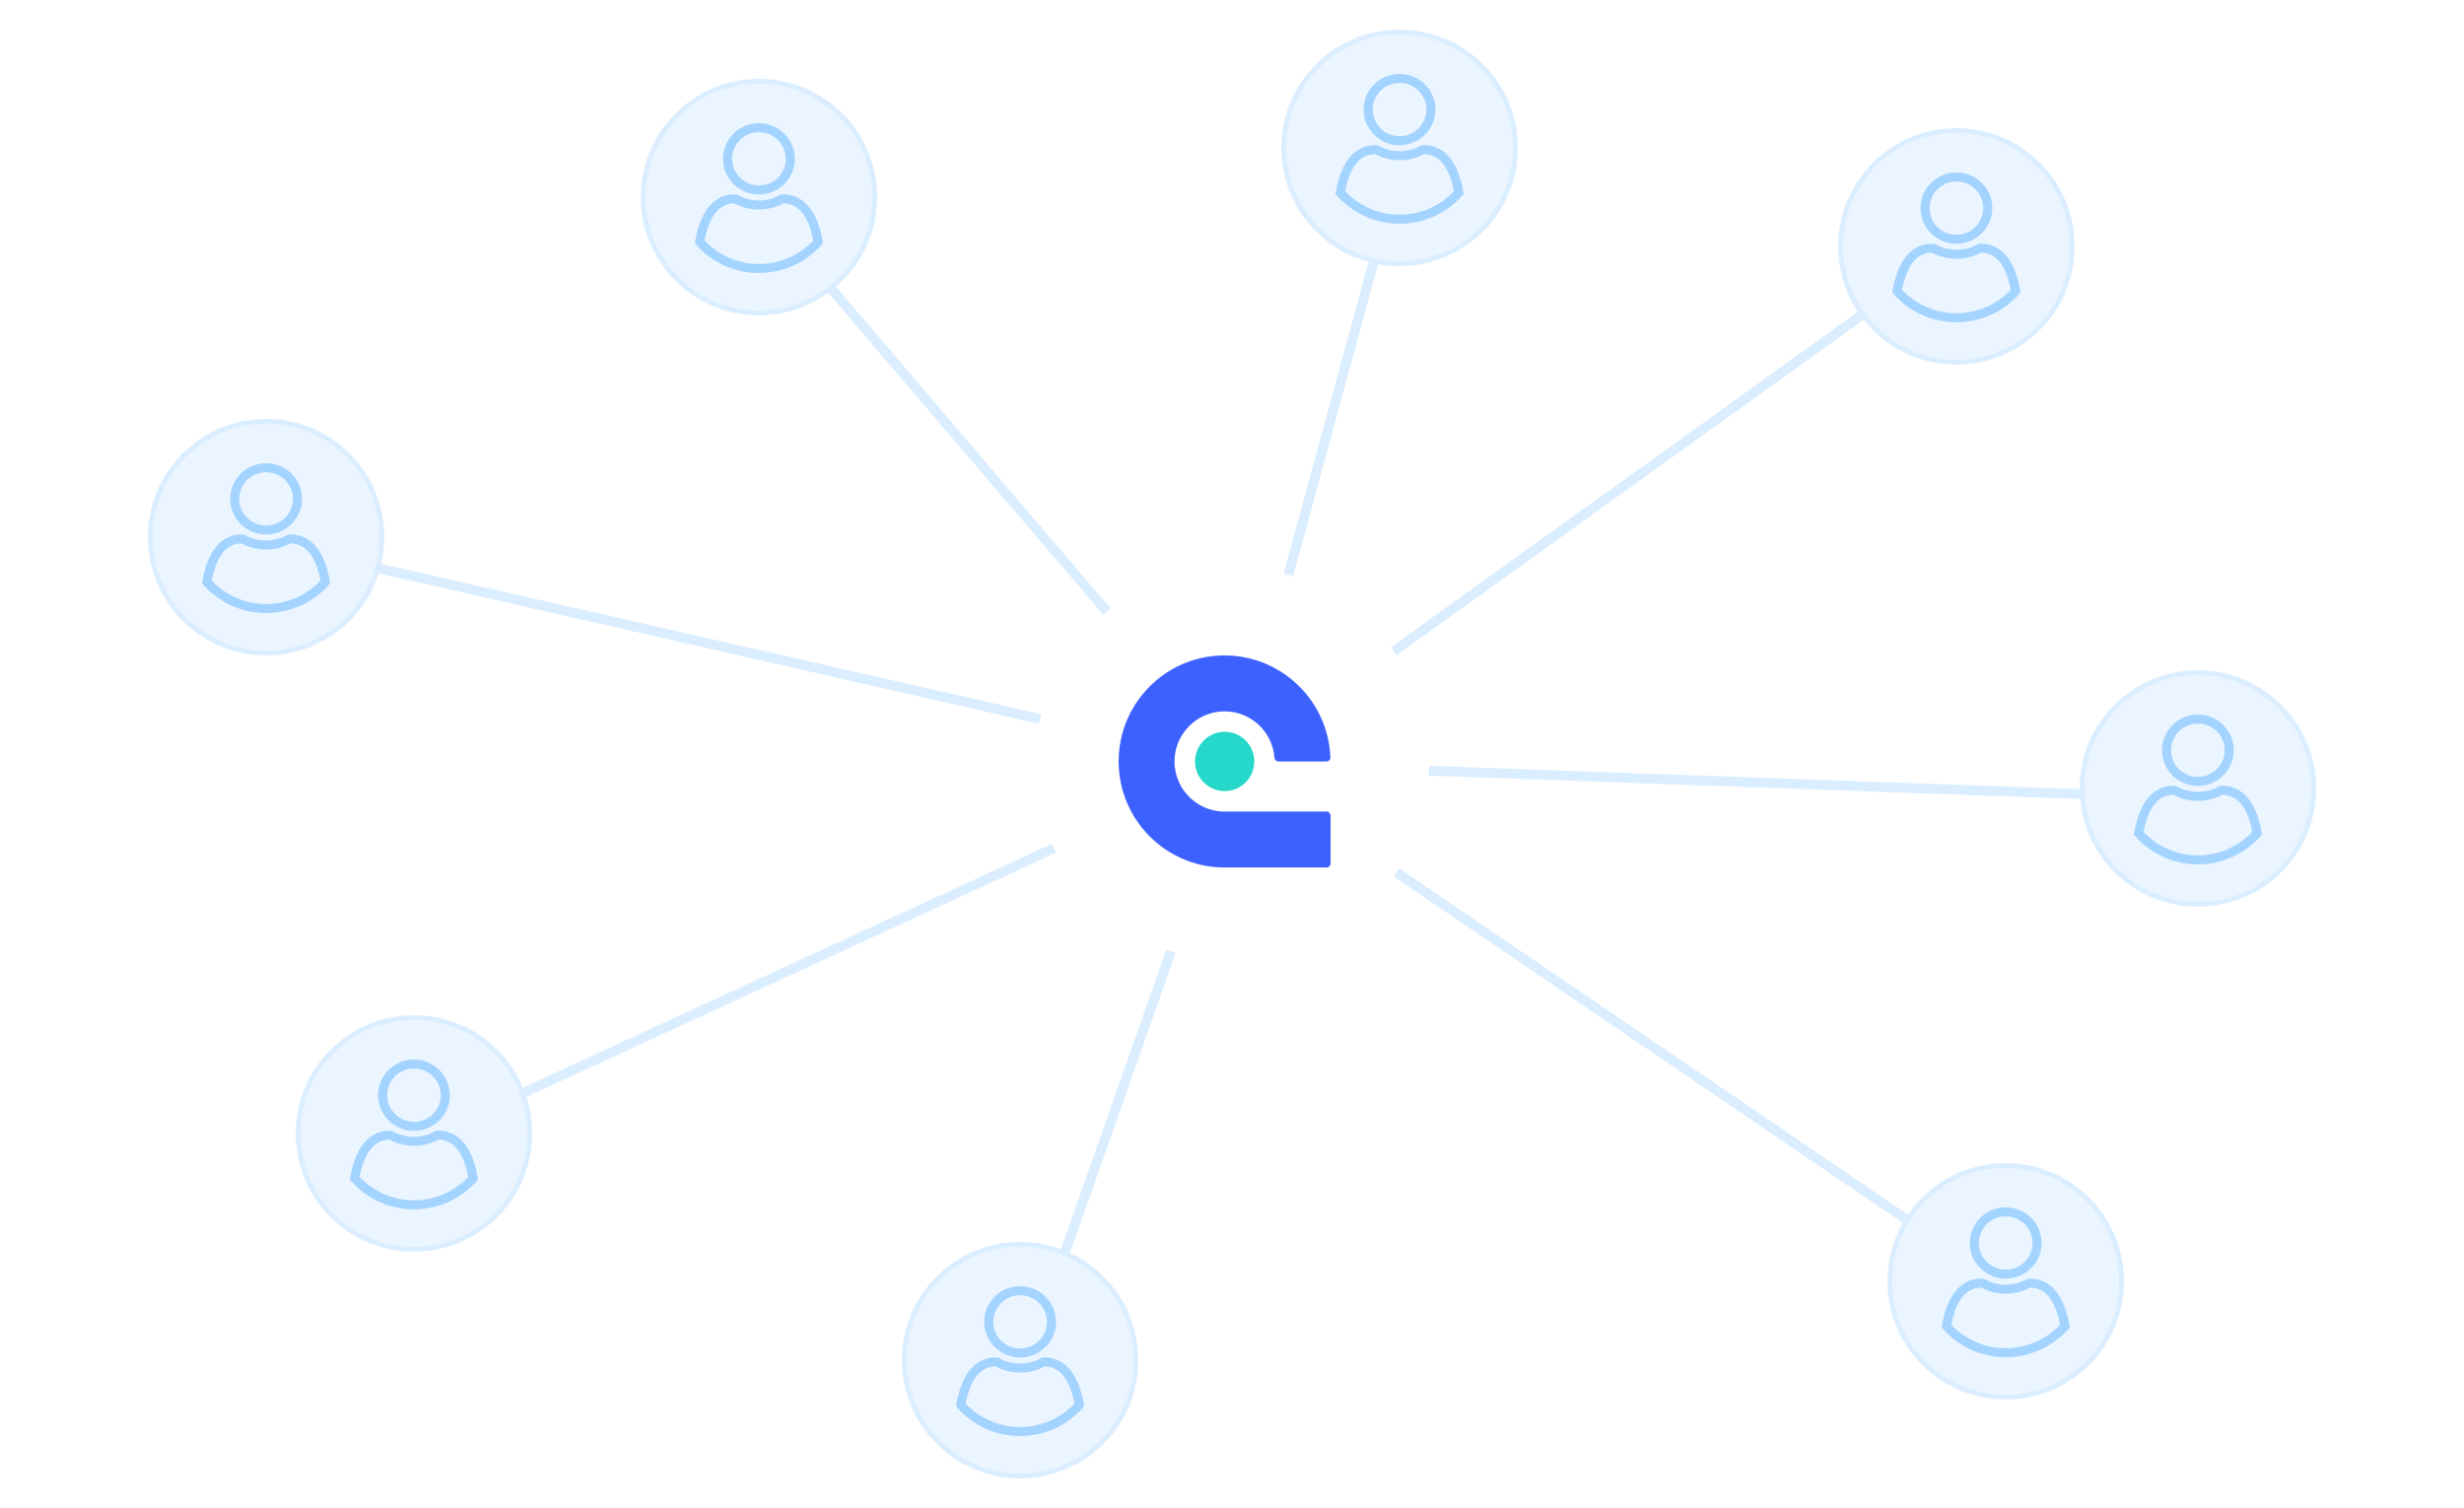 <svg width="500" height="306" viewBox="0 0 500 306" fill="none" xmlns="http://www.w3.org/2000/svg"><defs><symbol id="content" viewBox="0 0 500 306" preserveAspectRatio="xMidYMid meet"><path id="NoColourRemove" d="M251 155L207 280M251 155L84 232M251 155L53.5 110M251 155L154.5 42M251 155L284.5 32M251 155L396.5 50.5M251 155L446 162M251 155L407.5 261.5" stroke="#DBEEFF" stroke-width="2"/><path d="M397 26.5C409.979 26.5 420.5 37.021 420.5 50C420.5 62.979 409.979 73.5 397 73.5C384.021 73.5 373.5 62.979 373.5 50C373.5 37.021 384.021 26.5 397 26.5Z" fill="#EAF5FF"/><path d="M397 26.5C409.979 26.5 420.5 37.021 420.5 50C420.5 62.979 409.979 73.5 397 73.5C384.021 73.5 373.5 62.979 373.5 50C373.5 37.021 384.021 26.5 397 26.5Z" stroke="#DBEEFF"/><g clip-path="url(#a)"><path d="M409.927 58.932C408.663 51.55 405.214 49.711 402.542 49.467L402.5 49.463H401.468L401.258 49.581C399.971 50.305 398.499 50.686 396.999 50.686C395.5 50.686 394.029 50.305 392.743 49.581L392.532 49.463H391.499L391.457 49.467C388.785 49.711 385.335 51.551 384.073 58.932L384 59.36L384.289 59.686C387.509 63.315 392.142 65.396 396.999 65.396C401.857 65.396 406.49 63.315 409.711 59.686L410 59.36L409.927 58.932ZM396.999 63.575C392.815 63.575 388.816 61.841 385.96 58.804C386.348 56.755 386.944 55.09 387.732 53.85C388.728 52.282 389.989 51.442 391.585 51.284H392.055C393.565 52.085 395.269 52.508 396.999 52.508C398.73 52.508 400.436 52.085 401.946 51.284H402.415C404.01 51.442 405.27 52.282 406.267 53.85C407.056 55.09 407.652 56.755 408.04 58.804C405.183 61.841 401.184 63.575 396.999 63.575Z" fill="#A3D3FF"/><path d="M397 35C392.983 35 389.715 38.244 389.715 42.231C389.715 46.218 392.983 49.463 397 49.463C401.017 49.463 404.284 46.219 404.284 42.231C404.284 38.243 401.017 35 397 35ZM397 47.642C393.995 47.642 391.55 45.214 391.55 42.231C391.55 39.248 393.995 36.821 397 36.821C400.005 36.821 402.45 39.249 402.45 42.231C402.45 45.214 400.005 47.642 397 47.642Z" fill="#A3D3FF"/></g><path d="M446 136.5C458.979 136.5 469.5 147.021 469.5 160C469.5 172.979 458.979 183.5 446 183.5C433.021 183.5 422.5 172.979 422.5 160C422.5 147.021 433.021 136.5 446 136.5Z" fill="#EAF5FF"/><path d="M446 136.5C458.979 136.5 469.5 147.021 469.5 160C469.5 172.979 458.979 183.5 446 183.5C433.021 183.5 422.5 172.979 422.5 160C422.5 147.021 433.021 136.5 446 136.5Z" stroke="#DBEEFF"/><g clip-path="url(#b)"><path d="M458.927 168.932C457.663 161.55 454.214 159.711 451.542 159.467L451.5 159.463H450.468L450.258 159.581C448.971 160.305 447.499 160.686 445.999 160.686C444.5 160.686 443.029 160.305 441.743 159.581L441.532 159.463H440.499L440.457 159.467C437.785 159.711 434.335 161.551 433.073 168.932L433 169.36L433.289 169.686C436.509 173.315 441.142 175.396 445.999 175.396C450.857 175.396 455.49 173.315 458.711 169.686L459 169.36L458.927 168.932ZM445.999 173.575C441.815 173.575 437.816 171.841 434.96 168.804C435.348 166.756 435.944 165.09 436.732 163.85C437.728 162.282 438.989 161.442 440.585 161.284H441.055C442.565 162.085 444.269 162.508 445.999 162.508C447.73 162.508 449.436 162.085 450.946 161.284H451.415C453.01 161.442 454.27 162.282 455.267 163.85C456.056 165.09 456.652 166.755 457.04 168.804C454.183 171.841 450.184 173.575 445.999 173.575Z" fill="#A3D3FF"/><path d="M446 145C441.983 145 438.715 148.244 438.715 152.231C438.715 156.218 441.983 159.463 446 159.463C450.017 159.463 453.284 156.219 453.284 152.231C453.284 148.243 450.017 145 446 145ZM446 157.642C442.995 157.642 440.55 155.214 440.55 152.231C440.55 149.248 442.995 146.821 446 146.821C449.005 146.821 451.45 149.249 451.45 152.231C451.45 155.214 449.005 157.642 446 157.642Z" fill="#A3D3FF"/></g><path d="M407 236.5C419.979 236.5 430.5 247.021 430.5 260C430.5 272.979 419.979 283.5 407 283.5C394.021 283.5 383.5 272.979 383.5 260C383.5 247.021 394.021 236.5 407 236.5Z" fill="#EAF5FF"/><path d="M407 236.5C419.979 236.5 430.5 247.021 430.5 260C430.5 272.979 419.979 283.5 407 283.5C394.021 283.5 383.5 272.979 383.5 260C383.5 247.021 394.021 236.5 407 236.5Z" stroke="#DBEEFF"/><g clip-path="url(#c)"><path d="M419.927 268.932C418.663 261.55 415.214 259.711 412.542 259.467L412.5 259.463H411.468L411.258 259.581C409.971 260.305 408.499 260.686 406.999 260.686C405.5 260.686 404.029 260.305 402.743 259.581L402.532 259.463H401.499L401.457 259.467C398.785 259.711 395.335 261.551 394.073 268.932L394 269.36L394.289 269.686C397.509 273.315 402.142 275.396 406.999 275.396C411.857 275.396 416.49 273.315 419.711 269.686L420 269.36L419.927 268.932ZM406.999 273.575C402.815 273.575 398.816 271.841 395.96 268.804C396.348 266.756 396.944 265.09 397.732 263.85C398.728 262.282 399.989 261.442 401.585 261.284H402.055C403.565 262.085 405.269 262.508 406.999 262.508C408.73 262.508 410.436 262.085 411.946 261.284H412.415C414.01 261.442 415.27 262.282 416.267 263.85C417.056 265.09 417.652 266.755 418.04 268.804C415.183 271.841 411.184 273.575 406.999 273.575Z" fill="#A3D3FF"/><path d="M407 245C402.983 245 399.715 248.244 399.715 252.231C399.715 256.218 402.983 259.463 407 259.463C411.017 259.463 414.284 256.219 414.284 252.231C414.284 248.243 411.017 245 407 245ZM407 257.642C403.995 257.642 401.55 255.214 401.55 252.231C401.55 249.248 403.995 246.821 407 246.821C410.005 246.821 412.45 249.249 412.45 252.231C412.45 255.214 410.005 257.642 407 257.642Z" fill="#A3D3FF"/></g><path d="M207 252.5C219.979 252.5 230.5 263.021 230.5 276C230.5 288.979 219.979 299.5 207 299.5C194.021 299.5 183.5 288.979 183.5 276C183.5 263.021 194.021 252.5 207 252.5Z" fill="#EAF5FF"/><path d="M207 252.5C219.979 252.5 230.5 263.021 230.5 276C230.5 288.979 219.979 299.5 207 299.5C194.021 299.5 183.5 288.979 183.5 276C183.5 263.021 194.021 252.5 207 252.5Z" stroke="#DBEEFF"/><g clip-path="url(#d)"><path d="M219.927 284.932C218.663 277.55 215.214 275.711 212.542 275.467L212.5 275.463H211.468L211.258 275.581C209.971 276.305 208.499 276.686 206.999 276.686C205.5 276.686 204.029 276.305 202.743 275.581L202.532 275.463H201.499L201.457 275.467C198.785 275.711 195.335 277.551 194.073 284.932L194 285.36L194.289 285.686C197.509 289.315 202.142 291.396 206.999 291.396C211.857 291.396 216.49 289.315 219.711 285.686L220 285.36L219.927 284.932ZM206.999 289.575C202.815 289.575 198.816 287.841 195.96 284.804C196.348 282.756 196.944 281.09 197.732 279.85C198.728 278.282 199.989 277.442 201.585 277.284H202.055C203.565 278.085 205.269 278.508 206.999 278.508C208.73 278.508 210.436 278.085 211.946 277.284H212.415C214.01 277.442 215.27 278.282 216.267 279.85C217.056 281.09 217.652 282.755 218.04 284.804C215.183 287.841 211.184 289.575 206.999 289.575Z" fill="#A3D3FF"/><path d="M207 261C202.983 261 199.715 264.244 199.715 268.231C199.715 272.218 202.983 275.463 207 275.463C211.017 275.463 214.284 272.219 214.284 268.231C214.284 264.243 211.017 261 207 261ZM207 273.642C203.995 273.642 201.55 271.214 201.55 268.231C201.55 265.248 203.995 262.821 207 262.821C210.005 262.821 212.45 265.249 212.45 268.231C212.45 271.214 210.005 273.642 207 273.642Z" fill="#A3D3FF"/></g><path d="M84 206.5C96.979 206.5 107.5 217.021 107.5 230C107.5 242.979 96.979 253.5 84 253.5C71.021 253.5 60.5 242.979 60.5 230C60.5 217.021 71.021 206.5 84 206.5Z" fill="#EAF5FF"/><path d="M84 206.5C96.979 206.5 107.5 217.021 107.5 230C107.5 242.979 96.979 253.5 84 253.5C71.021 253.5 60.5 242.979 60.5 230C60.5 217.021 71.021 206.5 84 206.5Z" stroke="#DBEEFF"/><g clip-path="url(#e)"><path d="M96.927 238.932C95.663 231.55 92.214 229.711 89.542 229.467L89.501 229.463H88.468L88.258 229.581C86.971 230.305 85.499 230.686 83.999 230.686C82.5 230.686 81.029 230.305 79.743 229.581L79.532 229.463H78.499L78.457 229.467C75.785 229.711 72.335 231.551 71.073 238.932L71 239.36L71.289 239.686C74.509 243.315 79.142 245.396 83.999 245.396C88.857 245.396 93.49 243.315 96.711 239.686L97 239.36L96.927 238.932ZM83.999 243.575C79.815 243.575 75.816 241.841 72.96 238.804C73.348 236.756 73.944 235.09 74.732 233.85C75.728 232.282 76.989 231.442 78.585 231.284H79.055C80.565 232.085 82.269 232.508 83.999 232.508C85.73 232.508 87.436 232.085 88.946 231.284H89.415C91.01 231.442 92.27 232.282 93.267 233.85C94.056 235.09 94.652 236.755 95.04 238.804C92.183 241.841 88.184 243.575 83.999 243.575Z" fill="#A3D3FF"/><path d="M84 215C79.983 215 76.716 218.244 76.716 222.231C76.716 226.218 79.983 229.463 84 229.463C88.016 229.463 91.284 226.219 91.284 222.231C91.284 218.243 88.016 215 84 215ZM84 227.642C80.995 227.642 78.55 225.214 78.55 222.231C78.55 219.248 80.995 216.821 84 216.821C87.005 216.821 89.45 219.249 89.45 222.231C89.45 225.214 87.005 227.642 84 227.642Z" fill="#A3D3FF"/></g><path d="M54 85.5C66.979 85.5 77.5 96.021 77.5 109C77.5 121.979 66.979 132.5 54 132.5C41.021 132.5 30.5 121.979 30.5 109C30.5 96.021 41.021 85.5 54 85.5Z" fill="#EAF5FF"/><path d="M54 85.5C66.979 85.5 77.5 96.021 77.5 109C77.5 121.979 66.979 132.5 54 132.5C41.021 132.5 30.5 121.979 30.5 109C30.5 96.021 41.021 85.5 54 85.5Z" stroke="#DBEEFF"/><g clip-path="url(#f)"><path d="M66.927 117.932C65.663 110.55 62.214 108.711 59.542 108.467L59.501 108.463H58.468L58.258 108.581C56.971 109.305 55.499 109.686 53.999 109.686C52.5 109.686 51.029 109.305 49.743 108.581L49.532 108.463H48.499L48.457 108.467C45.785 108.711 42.335 110.551 41.073 117.932L41 118.36L41.289 118.686C44.509 122.315 49.142 124.396 53.999 124.396C58.857 124.396 63.49 122.315 66.711 118.686L67 118.36L66.927 117.932ZM53.999 122.575C49.815 122.575 45.816 120.841 42.96 117.804C43.348 115.756 43.944 114.09 44.732 112.85C45.728 111.282 46.989 110.442 48.585 110.284H49.055C50.565 111.085 52.269 111.508 53.999 111.508C55.73 111.508 57.436 111.085 58.946 110.284H59.415C61.01 110.442 62.27 111.282 63.267 112.85C64.056 114.09 64.652 115.755 65.04 117.804C62.183 120.841 58.184 122.575 53.999 122.575Z" fill="#A3D3FF"/><path d="M54 94C49.983 94 46.715 97.244 46.715 101.231C46.715 105.218 49.983 108.463 54 108.463C58.017 108.463 61.285 105.219 61.285 101.231C61.285 97.243 58.017 94 54 94ZM54 106.642C50.995 106.642 48.55 104.214 48.55 101.231C48.55 98.248 50.995 95.821 54 95.821C57.005 95.821 59.45 98.249 59.45 101.231C59.45 104.214 57.005 106.642 54 106.642Z" fill="#A3D3FF"/></g><path d="M154 16.5C166.979 16.5 177.5 27.021 177.5 40C177.5 52.979 166.979 63.5 154 63.5C141.021 63.5 130.5 52.979 130.5 40C130.5 27.021 141.021 16.5 154 16.5Z" fill="#EAF5FF"/><path d="M154 16.5C166.979 16.5 177.5 27.021 177.5 40C177.5 52.979 166.979 63.5 154 63.5C141.021 63.5 130.5 52.979 130.5 40C130.5 27.021 141.021 16.5 154 16.5Z" stroke="#DBEEFF"/><g clip-path="url(#g)"><path d="M166.927 48.932C165.663 41.55 162.214 39.711 159.542 39.467L159.5 39.463H158.468L158.258 39.581C156.971 40.305 155.499 40.686 153.999 40.686C152.5 40.686 151.029 40.305 149.743 39.581L149.532 39.463H148.499L148.457 39.467C145.785 39.711 142.335 41.551 141.073 48.932L141 49.36L141.289 49.686C144.509 53.315 149.142 55.396 153.999 55.396C158.857 55.396 163.49 53.315 166.711 49.686L167 49.36L166.927 48.932ZM153.999 53.575C149.815 53.575 145.816 51.841 142.96 48.804C143.348 46.755 143.944 45.09 144.732 43.85C145.728 42.282 146.989 41.442 148.585 41.284H149.055C150.565 42.085 152.269 42.508 153.999 42.508C155.73 42.508 157.436 42.085 158.946 41.284H159.415C161.01 41.442 162.27 42.282 163.267 43.85C164.056 45.09 164.652 46.755 165.04 48.804C162.183 51.841 158.184 53.575 153.999 53.575Z" fill="#A3D3FF"/><path d="M154 25C149.983 25 146.715 28.244 146.715 32.231C146.715 36.218 149.983 39.463 154 39.463C158.017 39.463 161.284 36.219 161.284 32.231C161.284 28.243 158.017 25 154 25ZM154 37.642C150.995 37.642 148.55 35.214 148.55 32.231C148.55 29.248 150.995 26.821 154 26.821C157.005 26.821 159.45 29.249 159.45 32.231C159.45 35.214 157.005 37.642 154 37.642Z" fill="#A3D3FF"/></g><path d="M284 6.5C296.979 6.5 307.5 17.021 307.5 30C307.5 42.979 296.979 53.5 284 53.5C271.021 53.5 260.5 42.979 260.5 30C260.5 17.021 271.021 6.5 284 6.5Z" fill="#EAF5FF"/><path d="M284 6.5C296.979 6.5 307.5 17.021 307.5 30C307.5 42.979 296.979 53.5 284 53.5C271.021 53.5 260.5 42.979 260.5 30C260.5 17.021 271.021 6.5 284 6.5Z" stroke="#DBEEFF"/><g clip-path="url(#h)"><path d="M296.927 38.932C295.663 31.55 292.214 29.711 289.542 29.467L289.5 29.463H288.468L288.258 29.581C286.971 30.305 285.499 30.686 283.999 30.686C282.5 30.686 281.029 30.305 279.743 29.581L279.532 29.463H278.499L278.457 29.467C275.785 29.711 272.335 31.551 271.073 38.932L271 39.36L271.289 39.686C274.509 43.315 279.142 45.396 283.999 45.396C288.857 45.396 293.49 43.315 296.711 39.686L297 39.36L296.927 38.932ZM283.999 43.575C279.815 43.575 275.816 41.841 272.96 38.804C273.348 36.755 273.944 35.09 274.732 33.85C275.728 32.282 276.989 31.442 278.585 31.284H279.055C280.565 32.085 282.269 32.508 283.999 32.508C285.73 32.508 287.436 32.085 288.946 31.284H289.415C291.01 31.442 292.27 32.282 293.267 33.85C294.056 35.09 294.652 36.755 295.04 38.804C292.183 41.841 288.184 43.575 283.999 43.575Z" fill="#A3D3FF"/><path d="M284 15C279.983 15 276.715 18.244 276.715 22.231C276.715 26.218 279.983 29.463 284 29.463C288.017 29.463 291.284 26.219 291.284 22.231C291.284 18.243 288.017 15 284 15ZM284 27.642C280.995 27.642 278.55 25.214 278.55 22.231C278.55 19.248 280.995 16.821 284 16.821C287.005 16.821 289.45 19.249 289.45 22.231C289.45 25.214 287.005 27.642 284 27.642Z" fill="#A3D3FF"/></g><g filter="url(#i)"><path d="M210 153C210 130.909 227.909 113 250 113C272.091 113 290 130.909 290 153C290 175.091 272.091 193 250 193C227.909 193 210 175.091 210 153Z" fill="white"/><path d="M248.513 158.529C251.832 158.529 254.523 155.836 254.523 152.513C254.523 149.19 251.832 146.496 248.513 146.496C245.195 146.496 242.504 149.19 242.504 152.513C242.504 155.836 245.195 158.529 248.513 158.529Z" fill="#25D8CA"/><path d="M248.492 162.688C242.509 162.688 237.714 157.478 238.399 151.355C238.918 146.698 242.679 142.933 247.331 142.412C253.197 141.759 258.214 146.135 258.623 151.78C258.655 152.2 259.005 152.518 259.424 152.518H269.157C269.608 152.518 269.984 152.146 269.968 151.69C269.501 139.401 258.697 129.72 246.031 131.138C236.155 132.243 228.241 140.161 227.138 150.049C225.69 163.001 235.81 174.01 248.455 174.031H269.194C269.639 174.031 270 173.67 270 173.224V163.49C270 163.044 269.639 162.682 269.194 162.682H248.492V162.688Z" fill="#3D61FF"/></g><defs><filter id="i" x="198" y="103" width="104" height="104" filterUnits="userSpaceOnUse" color-interpolation-filters="sRGB"><feFlood flood-opacity="0" result="BackgroundImageFix"/><feColorMatrix in="SourceAlpha" type="matrix" values="0 0 0 0 0 0 0 0 0 0 0 0 0 0 0 0 0 0 127 0" result="hardAlpha"/><feOffset dy="2"/><feGaussianBlur stdDeviation="6"/><feColorMatrix type="matrix" values="0 0 0 0 0 0 0 0 0 0 0 0 0 0 0 0 0 0 0.08 0"/><feBlend mode="normal" in2="BackgroundImageFix" result="effect1_dropShadow_2884_31774"/><feBlend mode="normal" in="SourceGraphic" in2="effect1_dropShadow_2884_31774" result="shape"/></filter><clipPath id="a"><rect width="26" height="31" fill="white" transform="translate(384 35)"/></clipPath><clipPath id="b"><rect width="26" height="31" fill="white" transform="translate(433 145)"/></clipPath><clipPath id="c"><rect width="26" height="31" fill="white" transform="translate(394 245)"/></clipPath><clipPath id="d"><rect width="26" height="31" fill="white" transform="translate(194 261)"/></clipPath><clipPath id="e"><rect width="26" height="31" fill="white" transform="translate(71 215)"/></clipPath><clipPath id="f"><rect width="26" height="31" fill="white" transform="translate(41 94)"/></clipPath><clipPath id="g"><rect width="26" height="31" fill="white" transform="translate(141 25)"/></clipPath><clipPath id="h"><rect width="26" height="31" fill="white" transform="translate(271 15)"/></clipPath></defs></symbol></defs><use href="#content"/></svg>